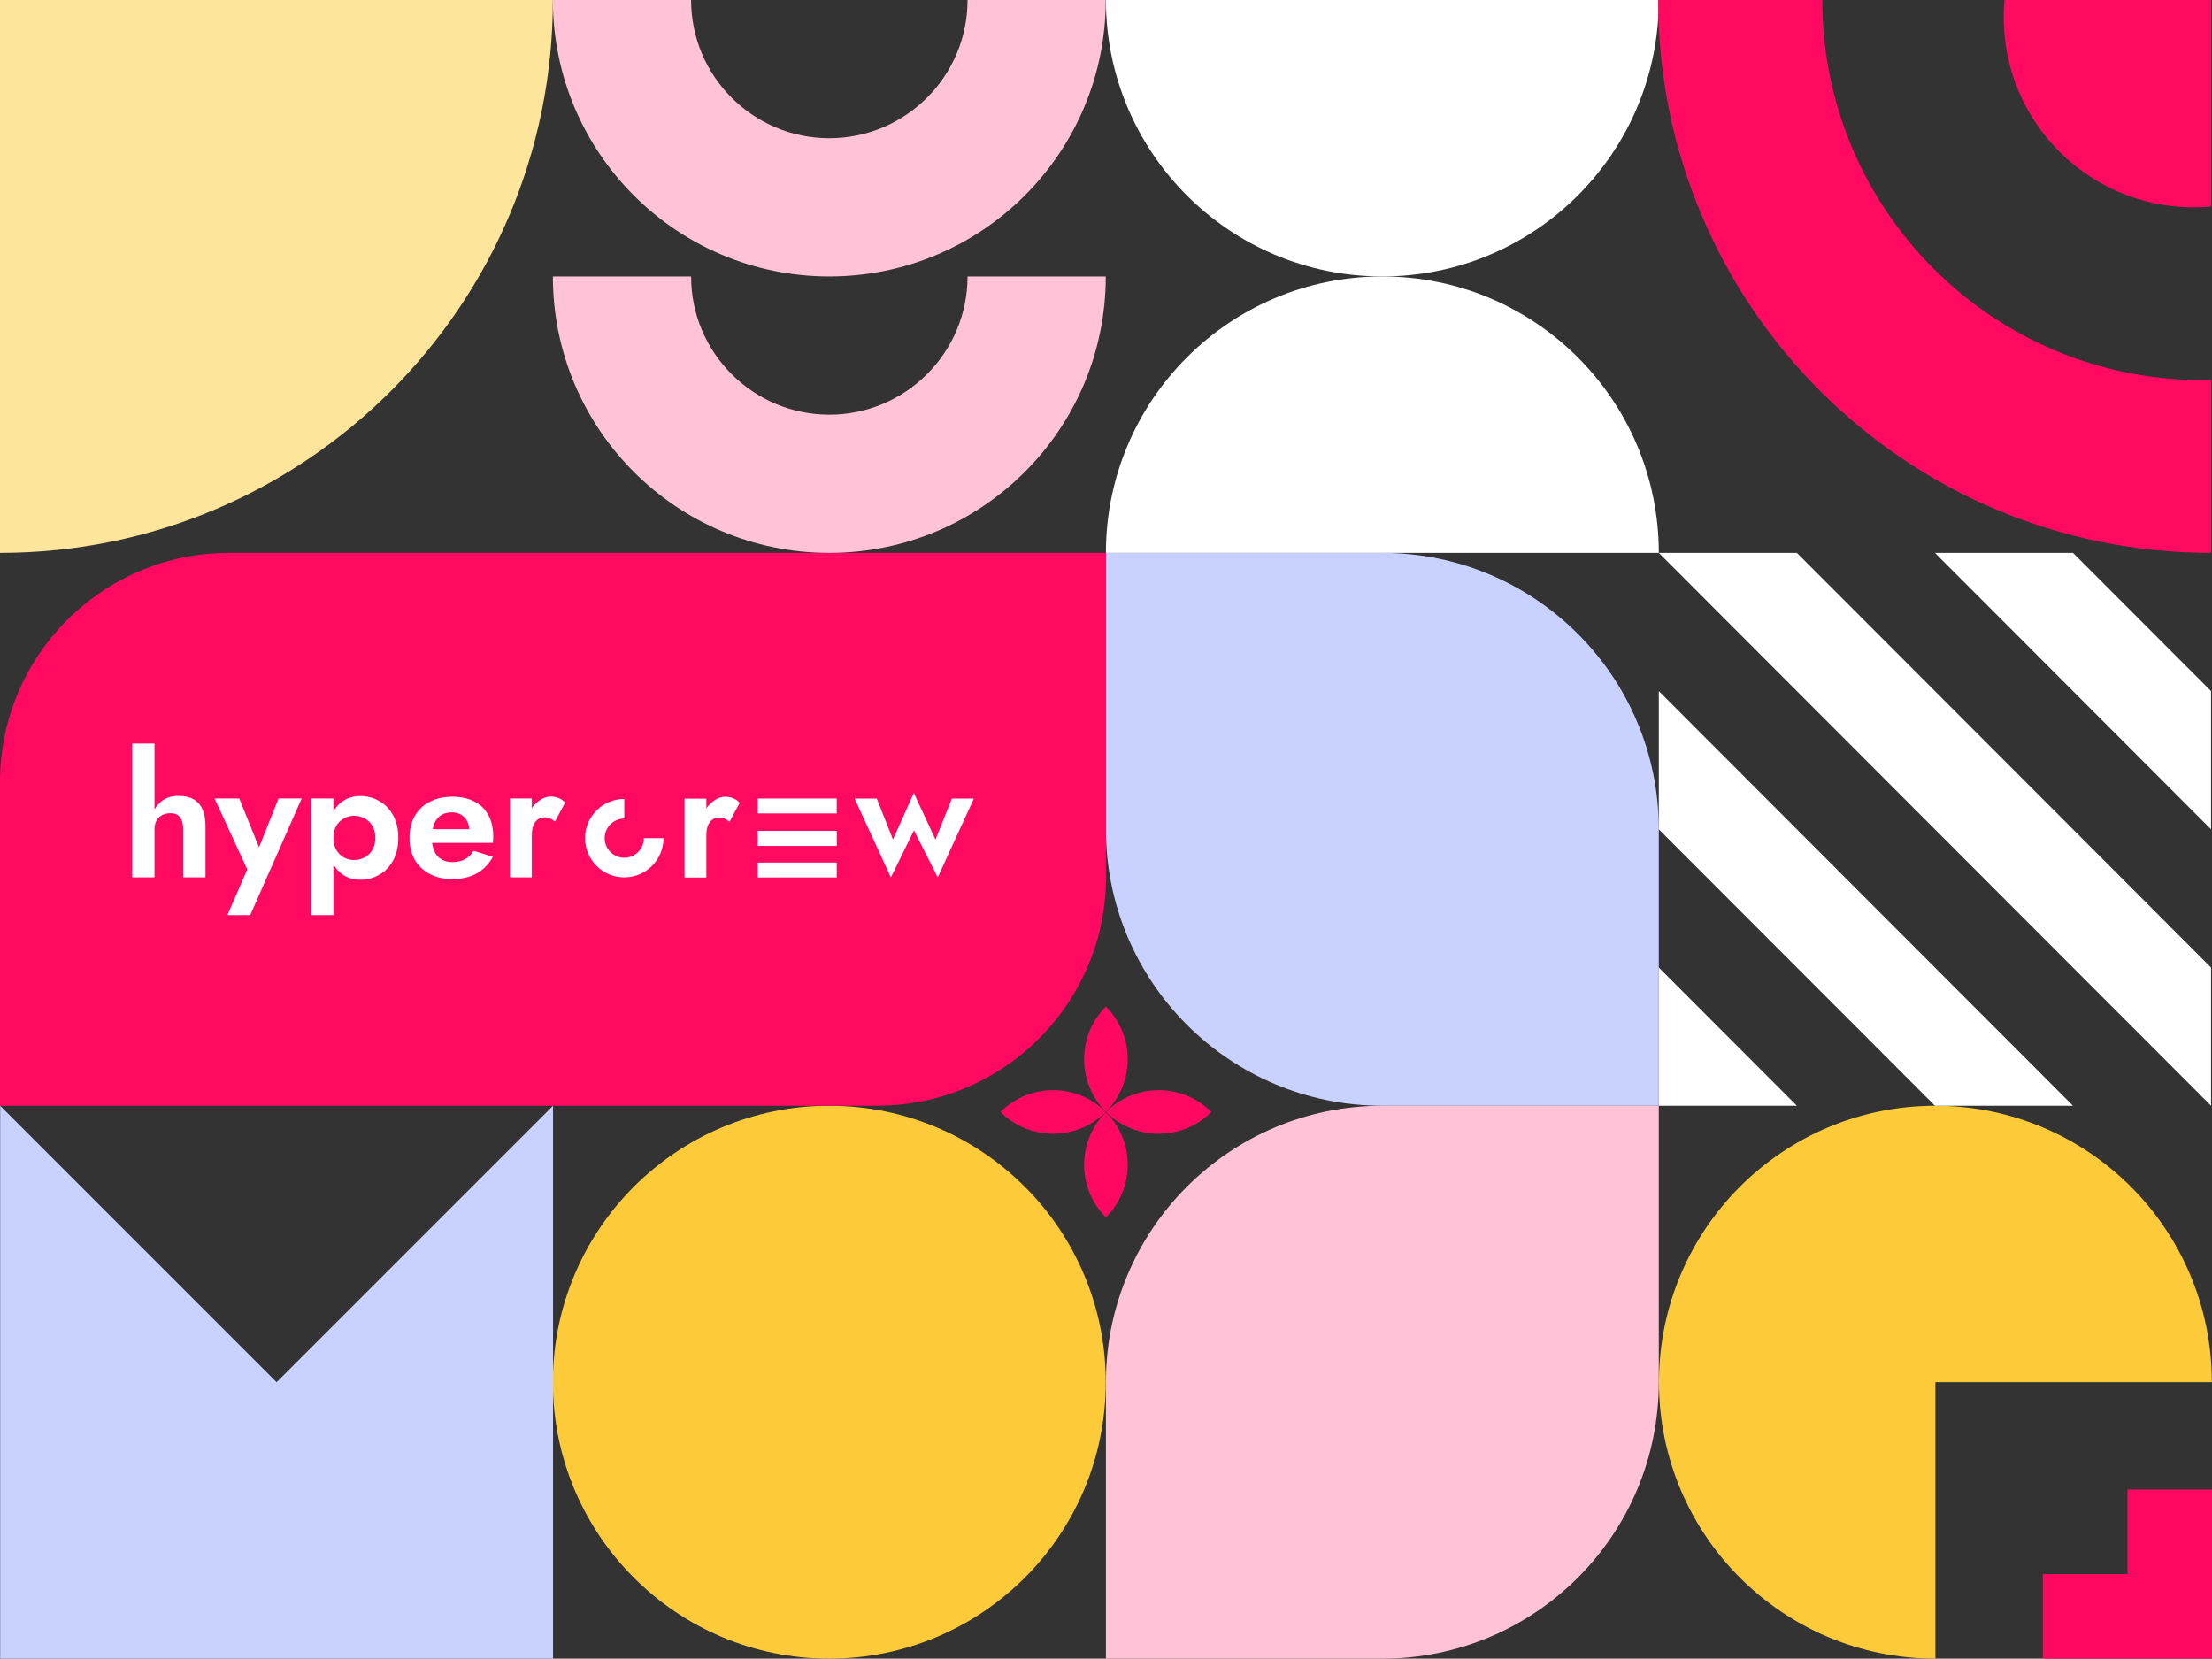 <?xml version="1.0" encoding="UTF-8" standalone="no"?>
<svg
   width="434.76"
   height="326"
   viewBox="0 0 434.76 326"
   fill="none"
   version="1.1"
   id="svg68"
   sodipodi:docname="post-banner-img-1.svg"
   inkscape:version="1.2.2 (732a01da63, 2022-12-09)"
   xmlns:inkscape="http://www.inkscape.org/namespaces/inkscape"
   xmlns:sodipodi="http://sodipodi.sourceforge.net/DTD/sodipodi-0.dtd"
   xmlns="http://www.w3.org/2000/svg"
   xmlns:svg="http://www.w3.org/2000/svg">
  <rect x="0" y="0" width="434.76" height="326" fill="#333333" stroke="none"/>
  <defs
     id="defs72" />
  <sodipodi:namedview
     id="namedview70"
     pagecolor="#ffffff"
     bordercolor="#000000"
     borderopacity="0.25"
     inkscape:showpageshadow="2"
     inkscape:pageopacity="0.0"
     inkscape:pagecheckerboard="0"
     inkscape:deskcolor="#d1d1d1"
     showgrid="false"
     inkscape:zoom="2.5351682"
     inkscape:cx="217.34258"
     inkscape:cy="37.078408"
     inkscape:window-width="1920"
     inkscape:window-height="1009"
     inkscape:window-x="3832"
     inkscape:window-y="-8"
     inkscape:window-maximized="1"
     inkscape:current-layer="svg68" />
  <path
     d="m 418.137,309.376 h -16.624 v 16.623 h 16.624 v 10e-4 h 16.623 v -33.247 h -16.623 z"
     fill="#ff0861"
     id="path2" />
  <path
     d="m 108.666,4.8e-4 c 0,60.015 -48.651,108.667 -108.666,108.667 L 0,4.84e-4 Z"
     fill="#fee59c"
     id="path4" />
  <path
     d="m 217.364,197.834 c 5.713,5.713 5.713,14.976 0,20.689 -5.714,-5.713 -5.714,-14.976 0,-20.689 z"
     fill="#ff0861"
     id="path6" />
  <path
     d="m 217.364,239.274 c -5.713,-5.713 -5.713,-14.976 0,-20.689 5.713,5.713 5.713,14.976 0,20.689 z"
     fill="#ff0861"
     id="path8" />
  <path
     d="m 196.643,218.554 c 5.713,-5.713 14.976,-5.713 20.69,0 -5.714,5.713 -14.977,5.713 -20.69,0 z"
     fill="#ff0861"
     id="path10" />
  <path
     d="m 238.084,218.554 c -5.713,5.714 -14.976,5.714 -20.689,0 5.713,-5.713 14.976,-5.713 20.689,0 z"
     fill="#ff0861"
     id="path12" />
  <path
     d="m 217.364,163 c 0,30.007 24.326,54.333 54.333,54.333 h 54.333 v -54.333 c 0,-30.007 -24.326,-54.333 -54.333,-54.333 h -54.333 z"
     fill="#c8d1ff"
     id="path14" />
  <path
     d="m 217.364,271.666 c 0,-30.007 24.326,-54.333 54.333,-54.333 h 54.333 v 54.333 c 0,30.008 -24.326,54.334 -54.333,54.334 h -54.333 z"
     fill="#ffc2d7"
     id="path16" />
  <path
     d="m 271.697,54.333 c 30.007,0 54.333,-24.326 54.333,-54.333 l -108.666,4e-6 c 0,30.007 24.326,54.333 54.333,54.333 z"
     fill="#ffffff"
     id="path18" />
  <path
     d="m 271.697,54.333 c -30.008,0 -54.333,24.326 -54.333,54.334 h 108.666 c 0,-30.008 -24.326,-54.334 -54.333,-54.334 z"
     fill="#ffffff"
     id="path20" />
  <path
     d="m 217.332,271.666 c 0,30.008 -24.325,54.334 -54.333,54.334 -30.007,0 -54.333,-24.326 -54.333,-54.334 0,-30.007 24.326,-54.333 54.333,-54.333 30.008,0 54.333,24.326 54.333,54.333 z"
     fill="#fdcb39"
     id="path22" />
  <path
     d="m 0,153.716 c 0,-24.88 20.169,-45.049 45.049,-45.049 h 172.346 v 63.617 c 0,24.88 -20.169,45.049 -45.049,45.049 H 0 Z"
     fill="#ff0961"
     id="path24" />
  <path
     d="m 30.372,146.14 h -4.383 v 26.301 h 4.383 z m 5.631,16.86 v 9.441 h 4.383 v -10.082 c 0,-1.281 -0.191,-2.36 -0.573,-3.237 -0.382,-0.899 -0.967,-1.574 -1.753,-2.023 -0.787,-0.45 -1.787,-0.674 -3.001,-0.674 -1.214,0 -2.237,0.292 -3.068,0.876 -0.832,0.585 -1.461,1.371 -1.888,2.361 -0.405,0.989 -0.607,2.101 -0.607,3.338 h 0.877 c 0,-0.652 0.124,-1.214 0.371,-1.686 0.247,-0.472 0.607,-0.832 1.079,-1.079 0.472,-0.27 1.012,-0.405 1.619,-0.405 0.922,0 1.574,0.27 1.956,0.809 0.405,0.54 0.607,1.327 0.607,2.361 z"
     fill="#ffffff"
     id="path26" />
  <path
     d="m 59.296,156.93 h -4.552 l -4.889,12.274 2.158,0.067 -4.99,-12.341 h -4.856 l 6.44,13.96 -3.911,8.969 h 4.485 z"
     fill="#ffffff"
     id="path28" />
  <path
     d="m 65.537,179.859 v -22.929 h -4.383 v 22.929 z m 12.746,-15.173 c 0,-1.776 -0.348,-3.271 -1.045,-4.485 -0.697,-1.236 -1.619,-2.169 -2.765,-2.799 -1.124,-0.629 -2.338,-0.944 -3.642,-0.944 -1.326,0 -2.484,0.337 -3.473,1.012 -0.967,0.674 -1.72,1.63 -2.259,2.866 -0.517,1.214 -0.776,2.664 -0.776,4.35 0,1.663 0.259,3.113 0.776,4.349 0.539,1.237 1.292,2.192 2.259,2.866 0.989,0.675 2.147,1.012 3.473,1.012 1.304,0 2.518,-0.315 3.642,-0.944 1.146,-0.63 2.068,-1.562 2.765,-2.799 0.697,-1.236 1.045,-2.731 1.045,-4.484 z m -4.518,0 c 0,0.921 -0.191,1.708 -0.573,2.36 -0.382,0.652 -0.899,1.146 -1.551,1.484 -0.629,0.337 -1.326,0.505 -2.091,0.505 -0.652,0 -1.293,-0.157 -1.922,-0.472 -0.607,-0.337 -1.113,-0.831 -1.517,-1.483 -0.382,-0.652 -0.573,-1.45 -0.573,-2.394 0,-0.944 0.191,-1.743 0.573,-2.394 0.405,-0.652 0.91,-1.136 1.517,-1.45 0.629,-0.337 1.27,-0.506 1.922,-0.506 0.764,0 1.461,0.169 2.091,0.506 0.652,0.337 1.169,0.831 1.551,1.483 0.382,0.652 0.573,1.439 0.573,2.361 z"
     fill="#ffffff"
     id="path30" />
  <path
     d="m 88.856,172.778 c 1.866,0 3.462,-0.36 4.788,-1.079 1.349,-0.742 2.428,-1.843 3.237,-3.304 l -3.81,-1.18 c -0.45,0.741 -1.023,1.303 -1.72,1.685 -0.674,0.36 -1.495,0.54 -2.462,0.54 -0.854,0 -1.585,-0.191 -2.192,-0.573 -0.607,-0.382 -1.068,-0.933 -1.383,-1.652 -0.292,-0.72 -0.438,-1.596 -0.438,-2.631 0.022,-1.079 0.18,-1.978 0.472,-2.697 0.315,-0.742 0.753,-1.293 1.315,-1.652 0.584,-0.382 1.304,-0.573 2.158,-0.573 0.697,0 1.304,0.157 1.821,0.472 0.517,0.314 0.91,0.741 1.18,1.281 0.292,0.539 0.438,1.191 0.438,1.956 0,0.157 -0.045,0.359 -0.135,0.607 -0.067,0.224 -0.146,0.404 -0.236,0.539 l 1.18,-1.551 h -10.082 v 2.697 h 13.892 c 0.022,-0.134 0.034,-0.314 0.034,-0.539 0.022,-0.225 0.034,-0.438 0.034,-0.641 0,-1.663 -0.315,-3.079 -0.944,-4.248 -0.629,-1.192 -1.551,-2.091 -2.765,-2.698 -1.191,-0.629 -2.641,-0.944 -4.35,-0.944 -1.708,0 -3.192,0.337 -4.451,1.012 -1.259,0.652 -2.237,1.584 -2.933,2.798 -0.674,1.192 -1.012,2.619 -1.012,4.283 0,1.641 0.337,3.068 1.012,4.282 0.697,1.191 1.675,2.124 2.933,2.799 1.259,0.674 2.731,1.011 4.417,1.011 z"
     fill="#ffffff"
     id="path32" />
  <path
     d="m 104.524,156.93 h -4.282 v 15.511 h 4.282 z m 4.552,4.552 1.99,-3.709 c -0.315,-0.404 -0.731,-0.708 -1.248,-0.91 -0.494,-0.202 -1.023,-0.304 -1.585,-0.304 -0.809,0 -1.596,0.293 -2.36,0.877 -0.764,0.562 -1.382,1.326 -1.854,2.293 -0.472,0.944 -0.708,2.034 -0.708,3.271 l 1.213,1.214 c 0,-0.742 0.09,-1.372 0.27,-1.889 0.202,-0.539 0.495,-0.955 0.877,-1.247 0.382,-0.293 0.843,-0.439 1.382,-0.439 0.45,0 0.821,0.079 1.113,0.236 0.315,0.135 0.618,0.338 0.91,0.607 z"
     fill="#ffffff"
     id="path34" />
  <path
     d="m 138.829,156.97 h -4.282 v 15.51 h 4.282 z m 4.552,4.552 1.99,-3.709 c -0.315,-0.405 -0.731,-0.709 -1.248,-0.911 -0.494,-0.202 -1.023,-0.303 -1.585,-0.303 -0.809,0 -1.596,0.292 -2.36,0.876 -0.764,0.562 -1.382,1.327 -1.854,2.293 -0.472,0.944 -0.708,2.035 -0.708,3.271 l 1.213,1.214 c 0,-0.742 0.09,-1.371 0.27,-1.888 0.202,-0.54 0.495,-0.956 0.877,-1.248 0.382,-0.292 0.843,-0.438 1.382,-0.438 0.45,0 0.821,0.078 1.113,0.236 0.315,0.135 0.618,0.337 0.91,0.607 z"
     fill="#ffffff"
     id="path36" />
  <path
     d="m 167.972,156.957 7.128,15.486 4.542,-9.241 4.668,9.241 7.097,-15.486 h -4.321 l -3.218,8.074 -4.258,-9.178 -4.1,9.147 -3.186,-8.043 z"
     fill="#ffffff"
     id="path38" />
  <path
     d="m 148.932,163.302 h 15.534 v 2.959 h -15.534 z"
     fill="#ffffff"
     id="path40" />
  <path
     d="m 148.932,169.53 h 15.523 v 2.934 h -15.523 z"
     fill="#ffffff"
     id="path42" />
  <path
     d="m 148.932,156.94 h 15.523 v 2.934 h -15.523 z"
     fill="#ffffff"
     id="path44" />
  <path
     d="m 126.553,164.735 c 0,2.126 -1.728,3.854 -3.854,3.854 -2.127,0 -3.855,-1.728 -3.855,-3.854 0,-2.126 1.728,-3.854 3.855,-3.854 v -3.854 c -4.258,0 -7.709,3.451 -7.709,7.708 0,4.257 3.451,7.708 7.709,7.708 4.257,0 7.708,-3.451 7.708,-7.708 z"
     fill="#ffffff"
     id="path46" />
  <path
     d="m 108.666,54.334 c 0,30.008 24.325,54.334 54.334,54.334 30.008,0 54.333,-24.325 54.333,-54.334 h -27.167 c 0,14.989 -12.178,27.167 -27.166,27.167 -14.989,0 -27.167,-12.178 -27.167,-27.167 z"
     fill="#ffc2d7"
     id="path48" />
  <path
     d="m 108.666,6.27e-4 c 0,30.008 24.325,54.333 54.333,54.333 30.009,0 54.334,-24.325 54.334,-54.333 l -27.167,-2e-6 c 0,14.988 -12.178,27.167 -27.167,27.167 -14.988,0 -27.166,-12.178 -27.166,-27.167 z"
     fill="#ffc2d7"
     id="path50" />
  <path
     d="m 434.571,74.688 c -0.565,0.013 -1.13,0.02 -1.698,0.02 -41.259,0 -74.708,-33.448 -74.709,-74.707 l -32.259,3e-6 c 0,60.015 48.651,108.665 108.666,108.666 z"
     fill="#ff0961"
     id="path52" />
  <path
     d="M 434.571,40.598 V 0 l -40.598,4e-6 c -0.1,1.118 -0.152,2.251 -0.152,3.396 0,20.63 16.724,37.354 37.354,37.354 1.145,0 2.277,-0.051 3.396,-0.152 z"
     fill="#ff0961"
     id="path54" />
  <path
     d="m 434.728,271.666 c 0,-30.008 -24.325,-54.333 -54.333,-54.333 -30.008,0 -54.333,24.325 -54.333,54.333 0,30.008 24.325,54.333 54.333,54.333 v -54.333 z"
     fill="#fdcb39"
     id="path56" />
  <path
     d="m 380.301,217.333 h 27.135 l -27.135,-27.168 -27.135,-27.168 -27.135,-27.168 v 27.168 z"
     fill="#ffffff"
     id="path58" />
  <path
     d="m 353.166,217.333 -27.136,-27.168 v 27.168 z"
     fill="#ffffff"
     id="path60" />
  <path
     d="m 434.571,135.829 -27.135,-27.167 h -27.135 l 54.27,54.335 z"
     fill="#ffffff"
     id="path62" />
  <path
     d="m 380.301,162.997 54.27,54.336 v -27.168 l -27.135,-27.168 -27.135,-27.168 -27.135,-27.168 h -27.136 z"
     fill="#ffffff"
     id="path64" />
  <path
     d="m 54.364,271.667 54.333,-54.334 v 108.667 H 0.031 v -108.667 z"
     fill="#c8d1ff"
     id="path66" />
</svg>
